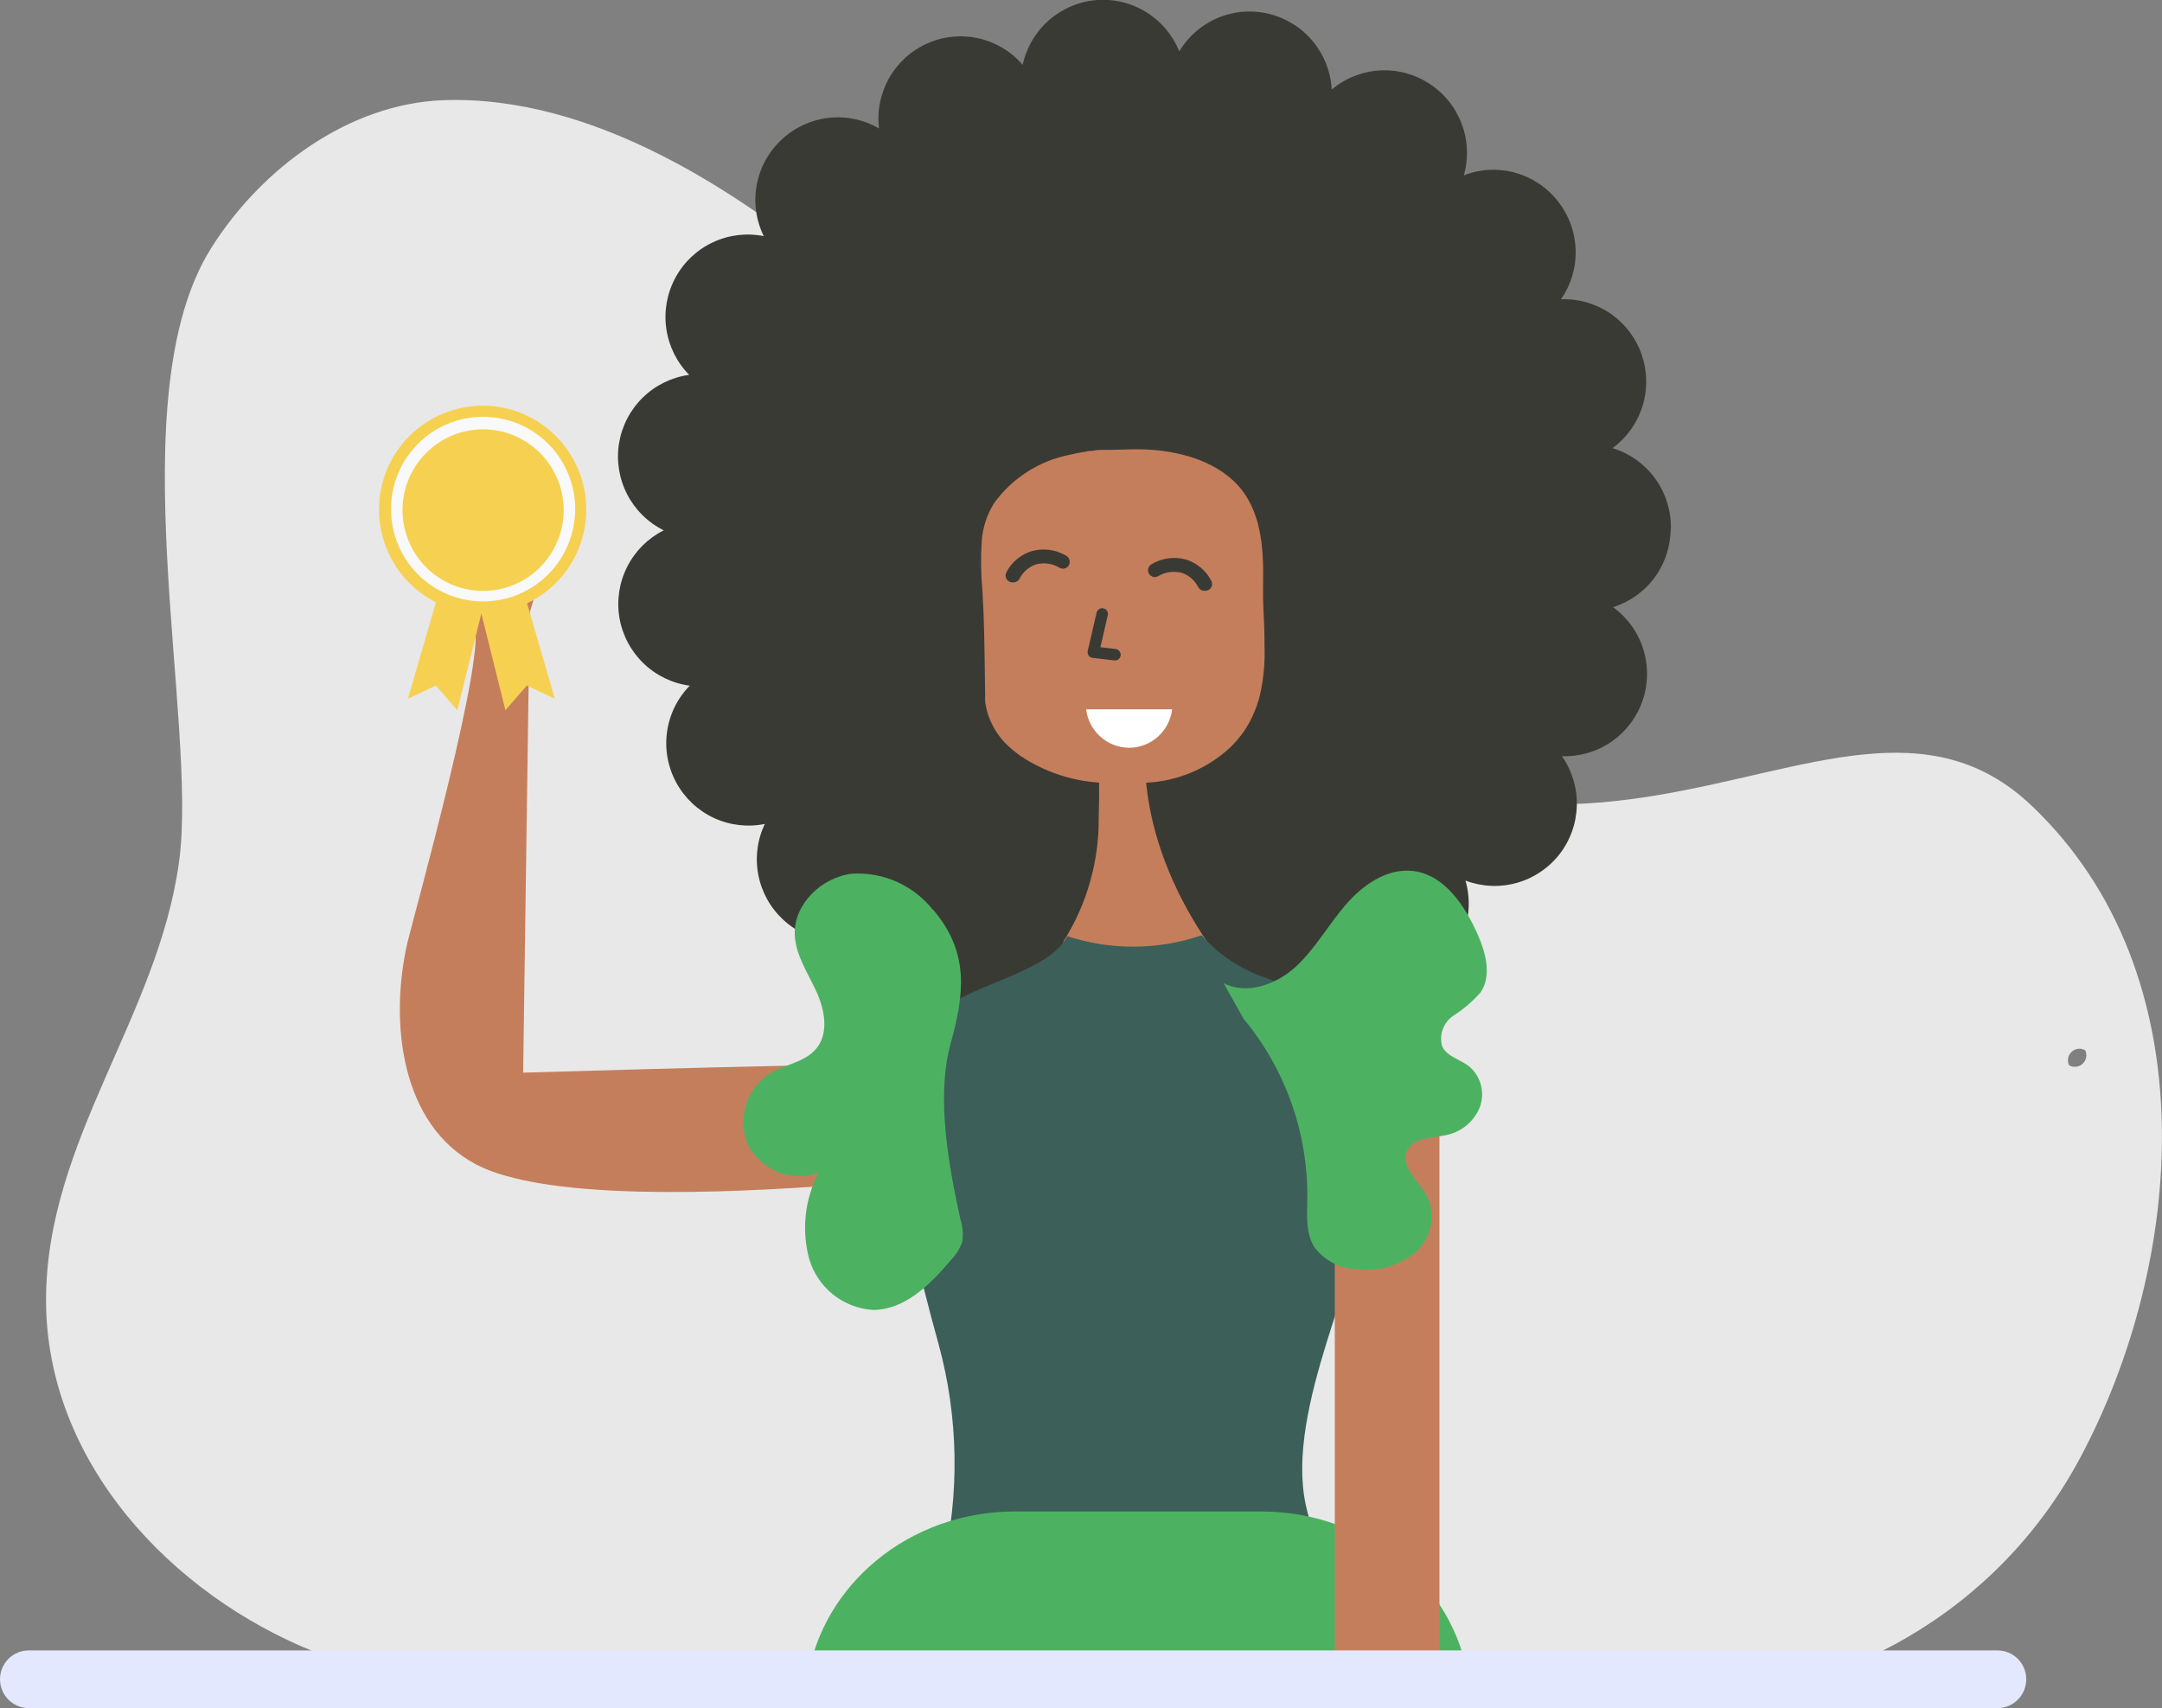 <svg width="181" height="143" viewBox="0 0 181 143" fill="none" xmlns="http://www.w3.org/2000/svg">
<rect x="0" y="0" width="181" height="143" fill="#808080" stroke="none"/>
<g clip-path="url(#clip0_4835_39962)">
<path d="M173.222 89.182C173.133 88.996 173.105 88.786 173.144 88.583C173.182 88.381 173.284 88.196 173.435 88.055C173.586 87.915 173.777 87.826 173.982 87.803C174.186 87.78 174.393 87.823 174.571 87.926C174.66 88.112 174.688 88.321 174.65 88.524C174.611 88.727 174.509 88.912 174.358 89.052C174.208 89.193 174.016 89.281 173.811 89.304C173.607 89.328 173.4 89.285 173.222 89.182ZM174.109 122.12C182.918 105.694 184.961 81.607 170.099 67.461C152.981 51.171 129.232 88.032 93.753 47.441C87.353 40.108 61.946 7.517 37.127 8.387C29.253 8.667 21.927 14.049 17.706 20.725C9.802 33.209 16.617 60.34 14.988 72.167C13.205 85.143 3.865 95.491 3.855 108.835C3.855 122.362 14.313 133.492 26.371 138.304C39.575 143.57 54.322 142.652 68.443 140.942C82.264 139.261 97.011 136.826 110.852 139.299C120.49 141.029 129.849 142.71 139.642 142.556C154.099 142.333 167.265 134.884 174.109 122.12Z" fill="#E8E8E8"/>
<path fill-rule="evenodd" clip-rule="evenodd" d="M123.131 140.633C119.912 135.637 115.421 131.782 109.483 130.4C106.698 129.743 105.821 131.367 104.24 133.714C102.742 135.895 101.451 138.211 100.385 140.633H123.131Z" fill="#C57E5B"/>
<path fill-rule="evenodd" clip-rule="evenodd" d="M139.883 44.272V44.098C139.88 42.621 139.403 41.184 138.523 40C137.643 38.815 136.407 37.945 134.996 37.518C136.187 36.647 137.068 35.415 137.507 34.004C137.946 32.593 137.921 31.078 137.435 29.682C136.954 28.287 136.039 27.084 134.824 26.251C133.609 25.418 132.159 24.998 130.688 25.054C131.527 23.841 131.956 22.391 131.911 20.916C131.865 19.441 131.349 18.019 130.437 16.86C129.531 15.697 128.275 14.856 126.855 14.462C125.435 14.069 123.927 14.144 122.553 14.677C122.955 13.256 122.891 11.744 122.37 10.363C121.85 8.981 120.9 7.804 119.662 7.005C118.427 6.197 116.965 5.809 115.494 5.898C114.022 5.987 112.617 6.548 111.488 7.498C111.41 6.022 110.861 4.611 109.922 3.471C108.983 2.332 107.704 1.525 106.274 1.169C104.847 0.812 103.344 0.923 101.985 1.486C100.626 2.05 99.484 3.036 98.727 4.3C98.174 2.932 97.2 1.779 95.946 1.007C94.692 0.235 93.225 -0.115 91.758 0.01C90.291 0.137 88.904 0.732 87.799 1.708C86.694 2.683 85.93 3.988 85.618 5.43C84.657 4.312 83.362 3.533 81.924 3.209C80.487 2.886 78.984 3.034 77.638 3.633C76.291 4.229 75.171 5.242 74.443 6.524C73.714 7.806 73.415 9.289 73.59 10.754C72.317 10.013 70.841 9.702 69.378 9.865C67.915 10.029 66.543 10.659 65.465 11.662C64.371 12.667 63.631 14 63.357 15.461C63.082 16.923 63.287 18.434 63.942 19.769C62.498 19.48 61 19.663 59.668 20.291C58.335 20.919 57.239 21.958 56.539 23.257C55.839 24.557 55.573 26.048 55.781 27.511C55.989 28.974 56.661 30.331 57.696 31.383C56.236 31.582 54.879 32.245 53.822 33.274C52.766 34.304 52.066 35.645 51.826 37.103C51.589 38.56 51.824 40.055 52.497 41.368C53.17 42.681 54.246 43.743 55.566 44.398C54.251 45.059 53.181 46.124 52.513 47.438C51.845 48.753 51.615 50.247 51.855 51.702C52.1 53.159 52.804 54.498 53.864 55.524C54.924 56.55 56.284 57.209 57.744 57.403C56.713 58.456 56.047 59.813 55.843 61.274C55.64 62.736 55.911 64.224 56.617 65.519C57.321 66.814 58.421 67.849 59.755 68.472C61.089 69.094 62.586 69.272 64.028 68.978C63.397 70.309 63.207 71.809 63.488 73.256C63.769 74.703 64.506 76.021 65.59 77.017C66.672 78.016 68.045 78.641 69.508 78.799C70.971 78.957 72.445 78.641 73.715 77.896C73.546 79.363 73.851 80.845 74.585 82.125C75.319 83.405 76.443 84.416 77.792 85.008C79.143 85.6 80.648 85.742 82.085 85.411C83.522 85.081 84.815 84.296 85.773 83.172C86.09 84.615 86.859 85.919 87.97 86.891C89.08 87.863 90.472 88.453 91.941 88.573H92.5C93.874 88.571 95.216 88.157 96.354 87.384C97.491 86.611 98.371 85.514 98.881 84.235C99.648 85.495 100.797 86.476 102.16 87.036C103.523 87.596 105.028 87.704 106.457 87.346C107.883 86.979 109.155 86.163 110.087 85.019C111.018 83.876 111.56 82.463 111.633 80.988C112.765 81.931 114.169 82.484 115.638 82.567C117.108 82.651 118.565 82.26 119.796 81.452C121.046 80.65 122.004 79.463 122.525 78.069C123.046 76.676 123.103 75.151 122.688 73.722C124.064 74.243 125.571 74.309 126.987 73.911C128.404 73.513 129.657 72.672 130.563 71.51C131.466 70.344 131.974 68.918 132.01 67.442C132.047 65.965 131.61 64.516 130.765 63.307C132.238 63.358 133.688 62.934 134.903 62.098C136.117 61.261 137.032 60.056 137.512 58.659C137.994 57.262 138.014 55.746 137.57 54.337C137.126 52.927 136.24 51.698 135.044 50.833C136.444 50.393 137.667 49.517 138.534 48.331C139.401 47.146 139.867 45.713 139.864 44.243" fill="#3A3A35"/>
<path fill-rule="evenodd" clip-rule="evenodd" d="M42.737 49.287L39.633 51.944C39.633 52.011 39.633 52.089 39.633 52.156C41.04 53.837 34.525 77.123 34.12 78.872C32.568 85.558 33.561 94.235 39.903 97.501C41.093 98.096 42.373 98.487 43.691 98.66C43.489 98.66 43.778 90.66 43.797 89.8L44.317 52.997V52.543L44.375 47.857L42.737 49.287Z" fill="#C57E5B"/>
<path fill-rule="evenodd" clip-rule="evenodd" d="M86.843 97.433C86.843 97.433 43.248 103.617 38.092 95.965L40.212 89.926L43.827 89.8C53.639 89.51 80.289 88.728 84.713 89.153L86.843 97.433Z" fill="#C57E5B"/>
<path fill-rule="evenodd" clip-rule="evenodd" d="M97.456 55.123L90.342 54.881C90.342 54.997 90.342 55.113 90.342 55.219C92.048 59.509 92.097 64.186 91.981 68.582C91.993 72.167 90.99 75.681 89.089 78.718C88.762 78.969 88.906 83.124 94.323 83.307C100.019 83.491 102.111 80.505 102.284 80.544C96.386 72.814 93.957 63.548 97.465 55.123" fill="#C57E5B"/>
<path fill-rule="evenodd" clip-rule="evenodd" d="M79.364 100.351C80.887 105.936 85.697 107.434 88.241 110.815C88.326 110.791 88.415 110.792 88.499 110.818C88.583 110.843 88.657 110.893 88.714 110.96C89.159 111.447 89.544 111.985 89.861 112.564C90.479 113.711 90.866 114.968 90.998 116.265C93.725 116.4 96.458 116.364 99.181 116.159C99.536 114.563 100.362 113.112 101.552 111.994C103.431 110.275 105.403 108.662 107.46 107.163C112.08 103.139 115.084 97.57 115.913 91.491C116.091 90.619 116.088 89.719 115.904 88.848C115.72 87.977 115.359 87.153 114.843 86.428C112.993 84.013 109.243 83.181 105.831 81.809C103.813 81.115 102.01 79.906 100.598 78.302C96.952 79.546 93.001 79.57 89.34 78.37C87.991 81.268 81.514 82.409 79.162 84.38C75.596 87.375 78.111 95.82 79.364 100.39" fill="#3C5F59"/>
<path fill-rule="evenodd" clip-rule="evenodd" d="M82.256 49.431C82.256 50.059 82.323 50.678 82.342 51.296C82.429 53.625 82.439 55.954 82.477 58.282C82.468 58.44 82.468 58.598 82.477 58.756C82.683 60.226 83.408 61.573 84.521 62.553C84.801 62.809 85.098 63.048 85.407 63.268C87.775 64.854 90.582 65.649 93.427 65.538H95.296C98.112 65.575 100.837 64.539 102.92 62.64C103.138 62.439 103.344 62.226 103.537 62.002C103.73 61.77 103.923 61.538 104.087 61.297C104.39 60.869 104.652 60.413 104.867 59.934C105.018 59.621 105.147 59.299 105.253 58.968C105.337 58.734 105.408 58.495 105.465 58.253C105.787 56.867 105.92 55.443 105.86 54.021C105.87 53.977 105.87 53.93 105.86 53.886V53.461C105.86 52.359 105.764 51.258 105.745 50.166C105.745 49.712 105.745 49.267 105.745 48.823C105.793 45.924 105.629 42.668 103.47 40.455C103.252 40.234 103.021 40.028 102.776 39.837C100.598 38.117 97.513 37.566 94.824 37.615L92.954 37.663H92.28C92.058 37.663 91.827 37.663 91.605 37.721C91.383 37.779 91.142 37.721 90.911 37.808C90.447 37.874 89.987 37.964 89.533 38.078C87.006 38.579 84.76 40.014 83.239 42.098C82.632 43.065 82.271 44.166 82.188 45.306C82.101 46.677 82.12 48.053 82.246 49.422" fill="#C57E5B"/>
<path fill-rule="evenodd" clip-rule="evenodd" d="M98.13 59.383C98.023 60.27 97.597 61.087 96.931 61.68C96.265 62.273 95.406 62.6 94.515 62.601C93.63 62.591 92.779 62.26 92.119 61.668C91.46 61.076 91.037 60.264 90.93 59.383H98.13Z" fill="white"/>
<path fill-rule="evenodd" clip-rule="evenodd" d="M78.881 131.28C78.035 134.562 76.737 137.71 75.025 140.633H116.673C114.34 135.889 110.418 131.222 109.309 125.946C107.584 117.83 114.128 106.255 114.022 101.008L87.035 82.911C71.17 84.332 75.237 100.38 78.582 112.545C80.25 118.665 80.356 125.108 78.89 131.28" fill="#3C5F59"/>
<path fill-rule="evenodd" clip-rule="evenodd" d="M78.101 76.167C77.3 75.158 76.27 74.356 75.096 73.83C73.921 73.304 72.638 73.068 71.354 73.143C68.81 73.423 66.458 75.664 66.535 78.225C66.593 79.935 67.615 81.423 68.328 82.969C69.041 84.515 69.427 86.486 68.328 87.8C67.364 88.94 65.716 89.105 64.473 89.858C63.497 90.479 62.777 91.43 62.443 92.538C62.108 93.647 62.182 94.839 62.651 95.897C63.193 96.921 64.083 97.716 65.161 98.136C66.239 98.557 67.431 98.575 68.521 98.187C67.38 100.392 67.098 102.944 67.73 105.347C68.068 106.532 68.764 107.584 69.722 108.357C70.679 109.13 71.852 109.587 73.08 109.666C75.74 109.666 77.899 107.53 79.595 105.501C80.029 105.066 80.359 104.537 80.559 103.955C80.651 103.33 80.599 102.692 80.405 102.09C79.441 97.646 78.352 91.877 79.576 87.404C80.704 83.307 81.214 79.8 78.13 76.167" fill="#4CB261"/>
<path fill-rule="evenodd" clip-rule="evenodd" d="M91.614 140.633H98.361L102.371 137.493C103.081 136.926 103.541 136.103 103.653 135.199C103.765 134.296 103.519 133.385 102.968 132.662L102.294 131.802C101.728 131.09 100.907 130.628 100.006 130.516C99.105 130.404 98.196 130.651 97.475 131.203L91.971 135.512C91.261 136.079 90.8 136.902 90.689 137.805C90.577 138.708 90.823 139.619 91.373 140.343L91.614 140.633Z" fill="#C57E5B"/>
<path fill-rule="evenodd" clip-rule="evenodd" d="M90.929 140.633L91.835 139.928C91.975 139.812 92.064 139.647 92.086 139.468C92.108 139.288 92.059 139.106 91.951 138.961C91.837 138.82 91.673 138.728 91.493 138.706C91.312 138.684 91.131 138.734 90.987 138.845L88.684 140.643L90.929 140.633Z" fill="#C57E5B"/>
<path fill-rule="evenodd" clip-rule="evenodd" d="M87.586 140.633L93.668 135.879C93.807 135.764 93.897 135.599 93.918 135.419C93.94 135.239 93.891 135.058 93.783 134.913C93.669 134.771 93.506 134.68 93.326 134.656C93.147 134.633 92.965 134.68 92.819 134.787L85.35 140.643L87.586 140.633Z" fill="#C57E5B"/>
<path fill-rule="evenodd" clip-rule="evenodd" d="M95.258 135.338C96.463 132.584 92.183 134.121 90.94 134.623C89.263 135.29 87.441 136.807 85.783 135.724C88.443 134.246 91.344 133.048 94.063 131.743C95.99 130.845 99.393 129.289 101.002 131.057" fill="#C57E5B"/>
<path fill-rule="evenodd" clip-rule="evenodd" d="M122.93 140.633C121.783 132.7 114.438 126.536 105.581 126.536H84.955C76.116 126.536 68.781 132.7 67.606 140.633H122.93Z" fill="#4CB261"/>
<path fill-rule="evenodd" clip-rule="evenodd" d="M120.509 140.43V88.457C120.504 87.295 120.042 86.182 119.222 85.361C118.403 84.539 117.293 84.076 116.134 84.071C114.973 84.073 113.86 84.536 113.039 85.358C112.217 86.179 111.753 87.294 111.748 88.457V140.43H120.509Z" fill="#C57E5B"/>
<path fill-rule="evenodd" clip-rule="evenodd" d="M102.438 82.302C104.365 83.326 106.871 82.418 108.49 80.921C110.11 79.423 111.199 77.442 112.645 75.761C114.09 74.08 116.134 72.65 118.331 72.92C120.924 73.249 122.64 75.819 123.69 78.186C124.384 79.751 124.905 81.674 123.951 83.085C123.292 83.831 122.533 84.481 121.695 85.017C121.284 85.288 120.968 85.683 120.795 86.145C120.622 86.607 120.6 87.112 120.731 87.587C121.127 88.457 122.235 88.689 122.987 89.269C123.474 89.677 123.823 90.228 123.984 90.845C124.144 91.461 124.109 92.113 123.883 92.708C123.641 93.297 123.257 93.817 122.766 94.222C122.275 94.627 121.692 94.903 121.069 95.027C119.883 95.288 118.341 95.211 117.811 96.312C117.184 97.655 118.775 98.882 119.498 100.177C119.852 100.966 119.943 101.849 119.759 102.694C119.575 103.54 119.125 104.303 118.476 104.873C117.808 105.419 117.036 105.823 116.208 106.062C115.38 106.302 114.512 106.37 113.657 106.264C112.962 106.25 112.28 106.081 111.66 105.768C111.039 105.455 110.497 105.008 110.071 104.457C109.3 103.279 109.425 101.752 109.445 100.351C109.509 94.85 107.616 89.506 104.105 85.278" fill="#4CB261"/>
<path fill-rule="evenodd" clip-rule="evenodd" d="M43.942 52.61L39.952 53.663L35.547 42.262L36.626 34.88L39.537 34.281L40.424 41.712L43.325 47.219L43.807 43.847L42.564 39.151L44.009 38.436L46.159 45.286L43.942 52.61Z" fill="#C57E5B"/>
<path fill-rule="evenodd" clip-rule="evenodd" d="M100.829 49.461C100.724 49.462 100.621 49.435 100.531 49.383C100.441 49.33 100.367 49.253 100.318 49.161C100.174 48.872 99.974 48.615 99.729 48.406C99.484 48.196 99.199 48.039 98.891 47.944C98.235 47.788 97.545 47.892 96.964 48.233C96.898 48.271 96.826 48.296 96.752 48.306C96.677 48.315 96.602 48.31 96.529 48.291C96.456 48.271 96.388 48.237 96.329 48.19C96.269 48.144 96.22 48.087 96.183 48.021C96.109 47.889 96.09 47.732 96.13 47.586C96.169 47.44 96.264 47.315 96.395 47.238C96.825 46.98 97.303 46.811 97.8 46.743C98.297 46.675 98.803 46.709 99.286 46.842C99.74 46.983 100.161 47.212 100.525 47.517C100.889 47.822 101.189 48.197 101.407 48.62C101.442 48.686 101.465 48.758 101.472 48.833C101.48 48.907 101.473 48.983 101.451 49.054C101.43 49.126 101.394 49.193 101.347 49.251C101.3 49.309 101.241 49.357 101.176 49.393C101.093 49.438 101 49.461 100.906 49.461" fill="#3A3A35"/>
<path fill-rule="evenodd" clip-rule="evenodd" d="M84.761 48.755C84.664 48.757 84.568 48.734 84.482 48.688C84.351 48.614 84.253 48.492 84.21 48.348C84.167 48.204 84.181 48.048 84.25 47.914C84.469 47.491 84.77 47.115 85.136 46.81C85.502 46.504 85.925 46.276 86.381 46.137C86.864 46.002 87.37 45.968 87.867 46.036C88.364 46.104 88.842 46.273 89.272 46.533C89.403 46.61 89.498 46.734 89.537 46.881C89.577 47.027 89.558 47.183 89.484 47.316C89.448 47.382 89.399 47.441 89.34 47.488C89.28 47.535 89.212 47.569 89.139 47.589C89.066 47.609 88.99 47.614 88.915 47.604C88.84 47.593 88.768 47.567 88.703 47.528C88.124 47.182 87.431 47.078 86.776 47.238C86.469 47.335 86.184 47.492 85.939 47.702C85.694 47.911 85.493 48.167 85.349 48.456C85.3 48.546 85.228 48.622 85.14 48.675C85.052 48.727 84.951 48.755 84.848 48.755" fill="#3A3A35"/>
<path fill-rule="evenodd" clip-rule="evenodd" d="M93.339 55.287H93.281L91.479 55.074C91.41 55.068 91.343 55.047 91.283 55.012C91.223 54.977 91.171 54.929 91.132 54.871C91.095 54.815 91.07 54.752 91.058 54.685C91.046 54.619 91.049 54.55 91.064 54.485L91.807 51.287C91.836 51.163 91.914 51.055 92.022 50.988C92.13 50.921 92.261 50.9 92.385 50.929C92.447 50.943 92.505 50.969 92.557 51.005C92.609 51.042 92.653 51.089 92.686 51.143C92.719 51.197 92.741 51.258 92.751 51.32C92.76 51.383 92.757 51.447 92.742 51.509L92.125 54.185L93.397 54.33C93.524 54.347 93.64 54.413 93.719 54.514C93.798 54.615 93.835 54.744 93.821 54.871C93.805 54.988 93.747 55.096 93.659 55.174C93.57 55.252 93.457 55.295 93.339 55.297" fill="#3A3A35"/>
<path fill-rule="evenodd" clip-rule="evenodd" d="M34.15 58.495L37.042 48.552L41.032 48.417L38.285 59.461L36.492 57.393L34.15 58.495Z" fill="#F6D051"/>
<path fill-rule="evenodd" clip-rule="evenodd" d="M46.448 58.495L43.557 48.552L39.566 48.417L42.313 59.461L44.106 57.393L46.448 58.495Z" fill="#F6D051"/>
<path fill-rule="evenodd" clip-rule="evenodd" d="M49.08 42.658C49.08 44.965 48.166 47.177 46.539 48.807C44.912 50.438 42.706 51.354 40.405 51.354C38.104 51.354 35.898 50.438 34.271 48.807C32.645 47.177 31.73 44.965 31.73 42.658C31.73 40.352 32.645 38.14 34.271 36.509C35.898 34.879 38.104 33.962 40.405 33.962C42.706 33.962 44.912 34.879 46.539 36.509C48.166 38.14 49.08 40.352 49.08 42.658Z" fill="#F6D051"/>
<path fill-rule="evenodd" clip-rule="evenodd" d="M40.443 35.943C38.654 35.943 36.938 36.656 35.672 37.924C34.407 39.193 33.696 40.913 33.696 42.707C33.696 44.501 34.407 46.221 35.672 47.489C36.938 48.758 38.654 49.47 40.443 49.47C42.233 49.47 43.949 48.758 45.214 47.489C46.479 46.221 47.19 44.501 47.19 42.707C47.19 40.913 46.479 39.193 45.214 37.924C43.949 36.656 42.233 35.943 40.443 35.943ZM40.443 50.349C38.398 50.349 36.437 49.535 34.991 48.086C33.545 46.636 32.732 44.67 32.732 42.62C32.732 40.57 33.545 38.604 34.991 37.154C36.437 35.704 38.398 34.89 40.443 34.89C42.488 34.89 44.449 35.704 45.895 37.154C47.342 38.604 48.154 40.57 48.154 42.62C48.154 44.67 47.342 46.636 45.895 48.086C44.449 49.535 42.488 50.349 40.443 50.349Z" fill="#F9F9F9"/>
<path fill-rule="evenodd" clip-rule="evenodd" d="M2.41 138.169H167.227C167.866 138.169 168.479 138.423 168.93 138.876C169.382 139.329 169.636 139.944 169.636 140.584C169.636 141.225 169.382 141.84 168.93 142.293C168.479 142.746 167.866 143 167.227 143H2.41C1.771 143 1.158 142.746 0.706 142.293C0.254 141.84 0 141.225 0 140.584C0 139.944 0.254 139.329 0.706 138.876C1.158 138.423 1.771 138.169 2.41 138.169Z" fill="#E4E8FE"/>
</g>
<defs>
<clipPath id="clip0_4835_39962">
<rect width="181" height="143" fill="white"/>
</clipPath>
</defs>
</svg>
